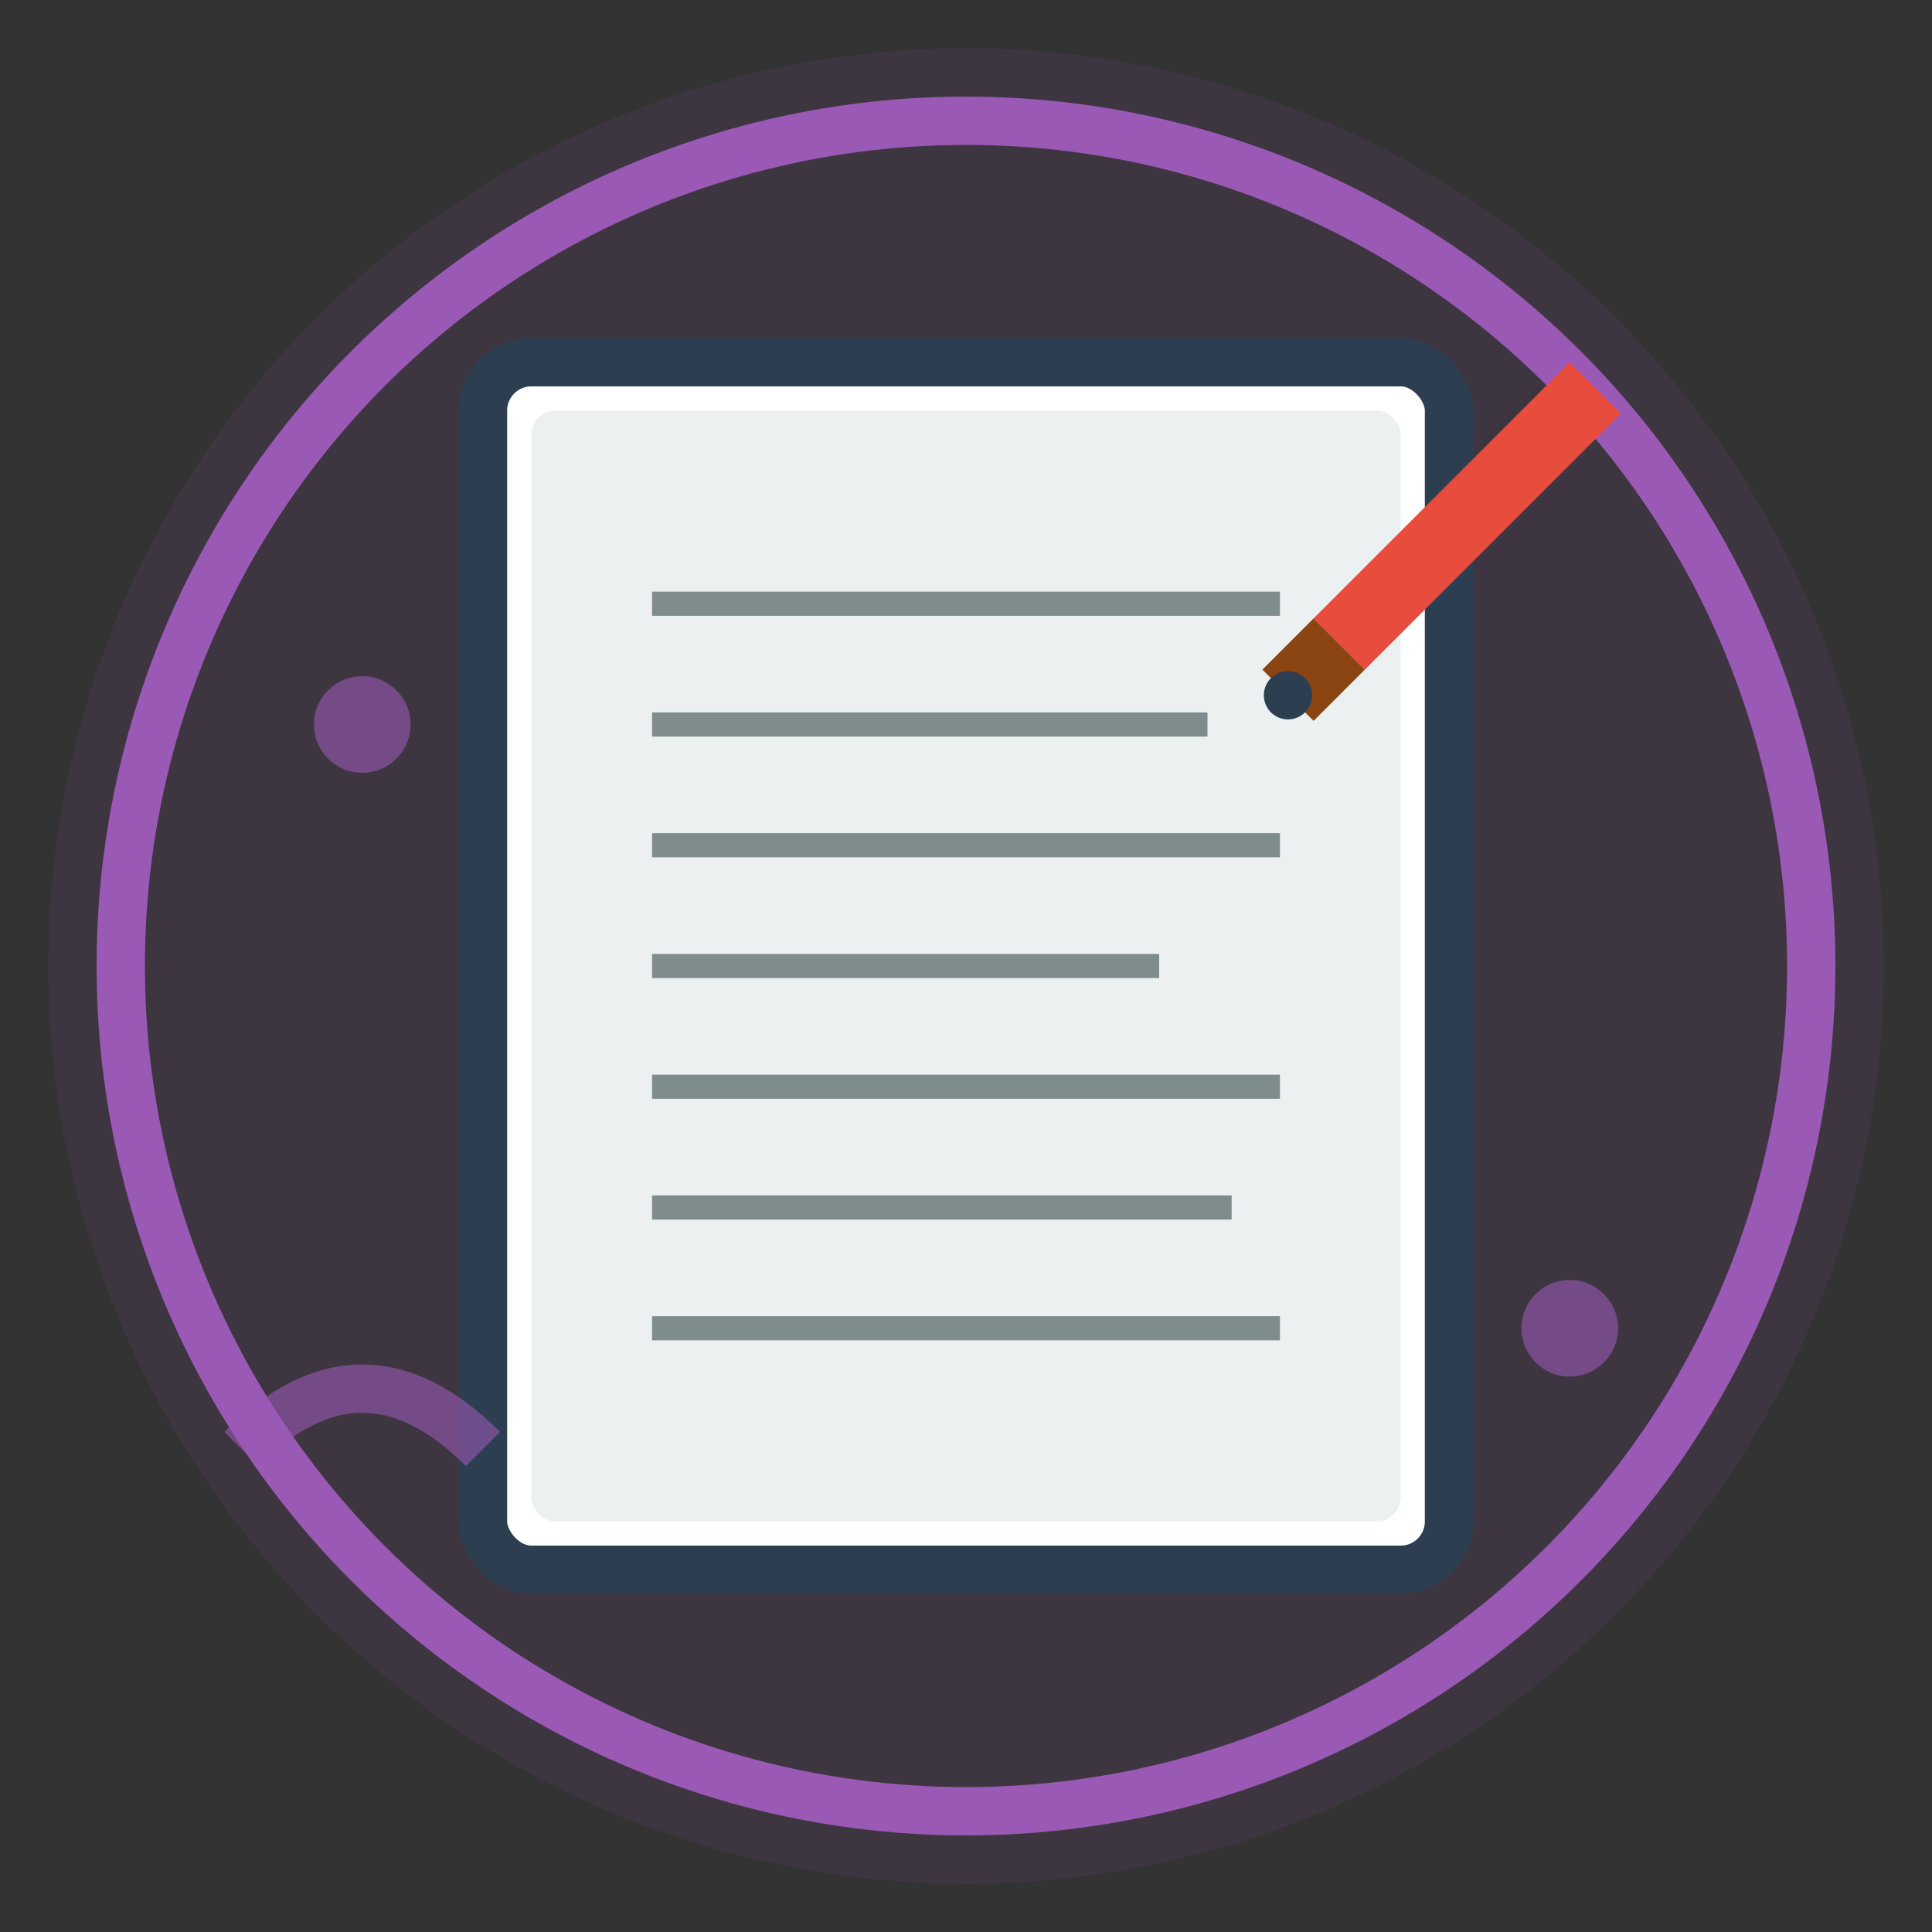 <svg width="80" height="80" viewBox="0 0 80 80" fill="none" xmlns="http://www.w3.org/2000/svg">
  <rect x="0" y="0" width="80" height="80" fill="#333333" stroke="none"/>
  <!-- Background -->
  <circle cx="40" cy="40" r="38" fill="#9b59b6" opacity="0.1"/>
  <circle cx="40" cy="40" r="35" fill="none" stroke="#9b59b6" stroke-width="2"/>
  
  <!-- Book/Document -->
  <rect x="20" y="15" width="40" height="50" fill="white" stroke="#2c3e50" stroke-width="2" rx="2"/>
  
  <!-- Pages -->
  <rect x="22" y="17" width="36" height="46" fill="#ecf0f1" rx="1"/>
  
  <!-- Text lines -->
  <g stroke="#7f8c8d" stroke-width="1">
    <line x1="27" y1="25" x2="53" y2="25"/>
    <line x1="27" y1="30" x2="50" y2="30"/>
    <line x1="27" y1="35" x2="53" y2="35"/>
    <line x1="27" y1="40" x2="48" y2="40"/>
    <line x1="27" y1="45" x2="53" y2="45"/>
    <line x1="27" y1="50" x2="51" y2="50"/>
    <line x1="27" y1="55" x2="53" y2="55"/>
  </g>
  
  <!-- Pen -->
  <g transform="translate(65, 15) rotate(45)">
    <rect x="0" y="0" width="3" height="15" fill="#e74c3c"/>
    <rect x="0" y="15" width="3" height="3" fill="#8B4513"/>
    <circle cx="1.5" cy="18" r="1" fill="#2c3e50"/>
  </g>
  
  <!-- Decorative elements -->
  <g opacity="0.6">
    <circle cx="15" cy="30" r="2" fill="#9b59b6"/>
    <circle cx="65" cy="55" r="2" fill="#9b59b6"/>
    <path d="M10 60 Q15 55 20 60" stroke="#9b59b6" stroke-width="2" fill="none"/>
  </g>
</svg>
